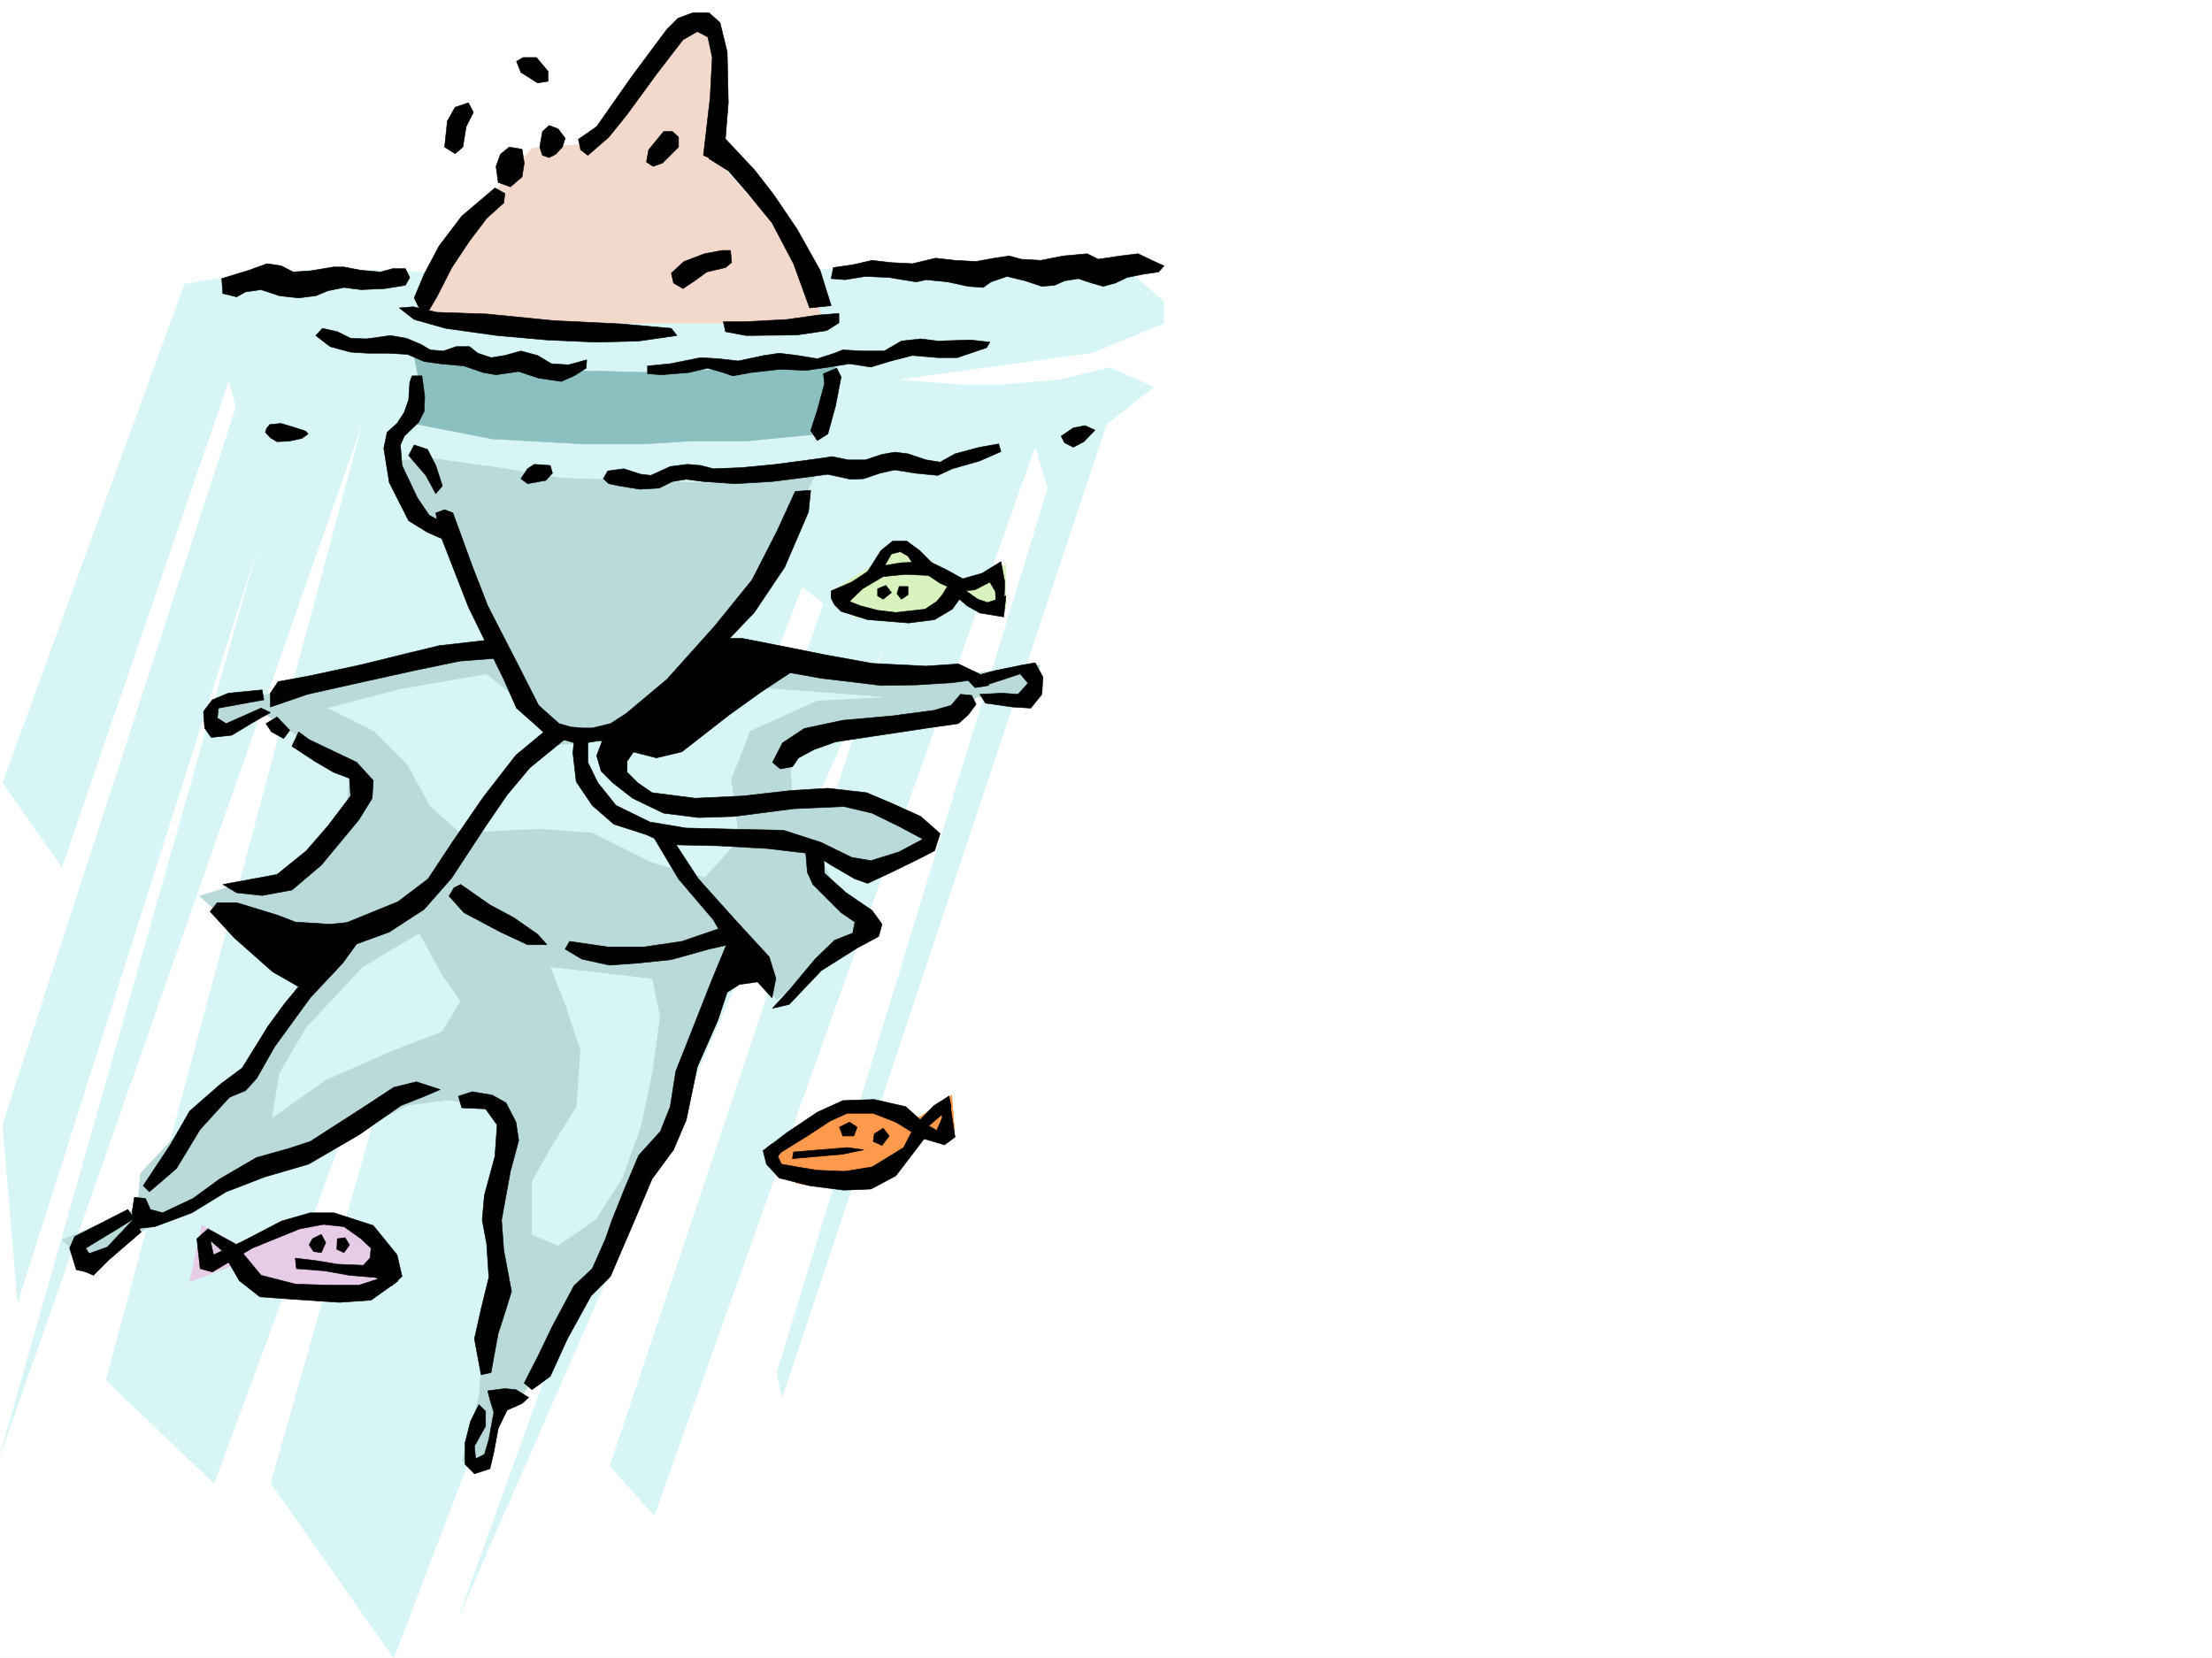 <svg xmlns="http://www.w3.org/2000/svg" width="2997.016" height="2246.297"><rect width="100%" height="100%" fill="#808080" stroke="none"/><defs><clipPath id="a"><path d="M0 0h2997v2244.137H0Zm0 0"/></clipPath><clipPath id="b"><path d="M0 359h1577v1885.137H0Zm0 0"/></clipPath></defs><path fill="#fff" d="M0 2246.297h2997.016V0H0Zm0 0"/><g clip-path="url(#a)" transform="translate(0 2.16)"><path fill="#fff" fill-rule="evenodd" stroke="#fff" stroke-linecap="square" stroke-linejoin="bevel" stroke-miterlimit="10" stroke-width=".743" d="M.742 2244.137h2995.531V-2.16H.743Zm0 0"/></g><g clip-path="url(#b)" transform="translate(0 2.16)"><path fill="#d7f5f5" fill-rule="evenodd" stroke="#d7f5f5" stroke-linecap="square" stroke-linejoin="bevel" stroke-miterlimit="10" stroke-width=".743" d="m579.93 366.36-136.38-3.755-110.144 6.762-83.168 13.453L3.754 1058.426l80.156 113.86 226.27-659.891 9.738 36.714L3.754 1521.332l20.215 240.426L356.633 715.402.743 1967.738l493.01-1405.136-349.905 1305.507 146.117 139.313 333.406-901.8-256.223 901.8 166.332 236.715 552.954-1451.59 29.949 23.226L623.37 2184.195l576.18-1315.246-373.133 1115.29 59.941 66.663 516.235-1448.617 17.246 56.93-367.152 1198.418 6.765 33.703 439.797-1319 63.695-50.203-59.941-26.2-66.664 16.462-77.184 6.765h-59.199l-86.918-6.765 266.738-36.676 96.657-39.723v-29.953l-53.957-46.41zm0 0"/></g><path fill="#e6cce6" fill-rule="evenodd" stroke="#e6cce6" stroke-linecap="square" stroke-linejoin="bevel" stroke-miterlimit="10" stroke-width=".743" d="m323.668 1686.774-50.203-26.196-16.461 76.402 59.941-23.226 59.942 39.687 96.652-3.011 39.688-16.461v-53.918l-46.45-29.992-56.93 3.754-46.452 16.5zm0 0"/><path fill="#ff994c" fill-rule="evenodd" stroke="#ff994c" stroke-linecap="square" stroke-linejoin="bevel" stroke-miterlimit="10" stroke-width=".743" d="m1042.953 1557.195 106.39-63.652 96.657 20.215 43.48-29.953 3.715 46.414-33.707 3.754-62.91 59.937-63.695 16.461-53.215-6.723zm0 0"/><path fill="#d9f3bf" fill-rule="evenodd" stroke="#d9f3bf" stroke-linecap="square" stroke-linejoin="bevel" stroke-miterlimit="10" stroke-width=".743" d="m1126.117 801.434 100.41-63.657 83.168 53.176 53.215-26.195v59.902l-56.969-20.215L1246 841.16l-86.137-3.754zm0 0"/><path fill="#bad9d9" fill-rule="evenodd" stroke="#bad9d9" stroke-linecap="square" stroke-linejoin="bevel" stroke-miterlimit="10" stroke-width=".743" d="m583.684 620.945 95.875 13.453 80.195 13.489 93.644 3.011 116.125 3.754 137.125-16.5-73.43 159.528-63.695 76.402 283.243 46.45 156.593-19.473-16.5 43.441h-69.675l-29.989 36.715-186.547 19.472-36.714 26.938 3.007 46.453 119.883 16.5 70.418 47.152-77.183 39.727-76.403-20.215 26.98 56.89 46.45 32.962-73.43 59.941-56.968 47.195-42.696-43.44-40.469 43.44-36.714 92.86-32.961 93.644-43.442 83.13-39.722 76.398-59.942 96.617-26.98 59.941-19.473 29.95-23.965 16.46-32.965 83.168-26.976-6.765 23.222-89.89 3.754-59.903 26.2-89.89-12.707-109.364 19.472-96.613-32.965-36.676-46.449-6.766-53.957 6.766-65.922 32.922-70.46 43.437-89.891 20.254-76.442 53.176-50.203 16.46-76.402 53.18-39.723-36.675 102.637-42.7 3.754-47.195 89.93-96.613 62.91-42.7 60.722-116.866-133.37-119.844 53.175-16.461 76.441-20.215 69.676-76.402 3.754-56.93L349.906 961l-66.703 36.676v-43.442l80.192-13.488 186.546-56.148 106.391-17.243-62.91-152.804-29.992-13.489-26.977-76.402zm0 0"/><path fill="#8cbfbf" fill-rule="evenodd" stroke="#8cbfbf" stroke-linecap="square" stroke-linejoin="bevel" stroke-miterlimit="10" stroke-width=".743" d="m559.676 474.871 170.086 26.234 153.625 3.715 226.27-10.48h23.226l-23.227 93.644-99.664 9.739H932.81l-59.942 3.754h-83.164l-122.851-6.766-103.422-20.215 9.738-29.95zm0 0"/><path fill="#f3d9cc" fill-rule="evenodd" stroke="#f3d9cc" stroke-linecap="square" stroke-linejoin="bevel" stroke-miterlimit="10" stroke-width=".743" d="m566.441 421.695 80.157-133.332 74.172-87.625 79.449-5.98L926.082 31.477l50.207 3.714-13.492 173.016 126.605 140.098 23.97 83.125-103.38 6.726H833.184l-186.586 3.008zm0 0"/><path fill="#d7f5f5" fill-rule="evenodd" stroke="#d7f5f5" stroke-linecap="square" stroke-linejoin="bevel" stroke-miterlimit="10" stroke-width=".743" d="M659.344 913.805 542.473 934.02l-97.399 25.457 61.426 30.73 45.71 45.668 30.692 56.188 40.47 35.933 107.132-5.238 71.945 5.238 80.938 40.469 71.16 20.215 46.453-50.95-10.48-81.64 25.453-65.883 91.418-41.21 86.918-4.497-209.028-15.719-65.96 30.696-101.895 45.707-71.164 5.238-30.73-50.945zm-91.418 351.277 30.734 56.184 24.711 35.191-24.71 41.211-66.704 25.453-91.379 40.43-71.941 50.949 10.476-60.684 35.973-61.386 76.441-81.64zm325.937 112.332-10.476 76.402-15.016 71.16-25.453 71.165-35.973 56.187L756 1687.516l-35.23-14.973v-71.164l25.492-45.668 35.191-56.188 5.277-76.402-20.253-61.426-20.215-50.906 137.125 15.719zm0 0"/><path fill-rule="evenodd" stroke="#000" stroke-linecap="square" stroke-linejoin="bevel" stroke-miterlimit="10" stroke-width=".743" d="m300.445 377.512 19.473-5.985 17.242-5.277 24.711-8.953 19.512 2.969 15.715 8.254 23.226-1.489 31.477-5.238h14.23l23.227 4.457 26.238 2.27 16.461-4.5h17.242l5.98 11.964-5.98 10.52L521.477 391l-32.22 1.484-23.226-3.007-21.738 4.496-16.461 6.761-23.227 2.973-26.234-2.973-24.71-8.25-20.997 3.012-11.965 6.727-18.77-4.496zm136.379 67.406 20.215 4.496 17.988 8.996 21.739.742 32.218-4.496 21.7 3.754 19.511 8.211 12.707 7.504 17.989 1.488 17.242-5.984h17.984l11.223 8.996 17.984 5.98 18.73-2.972 21.739-6.02 22.484 6.02 18.727 11.222 23.226 1.485 24.711-6.723-.742 11.223-16.46 10.476-17.243 7.508-30.734-4.496-26.977-8.992-30.695 4.496-17.242-3.012-26.239-8.992-32.218-2.973-21.7-3.011-22.48-9.735-26.238-1.484H498.25l-23.223-1.488-27.722-7.508-19.473-14.973zm104.126-27.723 20.253 15.72 42.695 12.003 69.676 9.738 67.45 5.98 67.406 3.012 56.968-1.523 51.692-7.469-7.508-9.738-67.406-5.98-92.16-4.497-90.672-8.996-67.45-2.265-32.218-7.47zm100.405-265.136-9.734 19.472-4.496 27.723-10.48 8.953-14.23-8.953 3.714-35.23 10.516-18.727 17.988-5.984zm64.438-53.957 22.484 14.234 14.23-2.23v-13.49l-15.718-18.73h-17.984l-8.992 5.238zM735 178.258l-3.71 20.996 3.71 11.223 8.996 3.007 8.992-4.496 8.992-9.734 3.754-12.004L756 174.504l-12.004-4.496zm-27.719 23.969 3.008 18.726-3.008 18.73-15.719 13.489-16.5-5.98-2.972-21.743 5.98-16.46 12.004-9.735zm191.824-23.969-20.214 24.71-3.012 16.5 8.992 5.981 12.746-4.496 11.965-11.965 9.738-9.734v-13.488l-8.21-7.508zm10.477 191.746 17.246-15.719 27.719-10.48 23.969-4.496h11.261l1.485 16.46-8.25 6.766-25.453 5.985-14.23 10.476L925.338 391l-12.745-7.508Zm0 0"/><path fill-rule="evenodd" stroke="#000" stroke-linecap="square" stroke-linejoin="bevel" stroke-miterlimit="10" stroke-width=".743" d="m670.566 254.66-44.925 38.2-30.735 40.468-20.215 38.2-13.488 32.179 13.488 27.723 17.204-29.207 20.253-39.688 23.97-35.973 23.226-30.69 23.226-20.997 1.485-12.711zm113.153-65.926 24.71-17.203 47.235-67.406 47.938-64.437 14.976-14.977 20.254-7.469h21.7l15.015 13.453 9.734 39.723 1.485 68.895-3.754 46.453-2.969 36.675-26.98-11.964 8.992-77.145 2.972-55.445-5.984-27.723-14.23-7.465-19.473 11.219-35.227 45.71-40.468 55.403-24.711 30.735-28.465 24.71-9.739-7.507zm196.324 247.192h29.207l56.93-3.012 41.953-5.98 28.504-2.23v12.706l-16.5 10.48-40.47 6.02-68.933.746-27.722-5.242zm-102.68 59.902 30.735-2.973 41.21-8.25 24.712 1.485 26.238 3.012 35.226-7.47 20.215-3.007 24.711 3.008 26.98 4.457 23.227-7.465 11.258-4.5 26.941 1.488h29.246l23.227-13.488 26.234-2.973 23.227 2.973 44.184-1.488 26.234 3.011-4.496 7.47-39.727 13.487h-26.195l-34.484-2.972-29.211 7.469-26.977 8.25-29.207-4.497-27.723 4.497-30.734 4.496-35.227-1.524-39.687 4.496-24.75 4.496-12.707-4.496-21-5.98-26.234 5.98-36.715 3.012-18.73-1.488zm0 0"/><path fill-rule="evenodd" stroke="#000" stroke-linecap="square" stroke-linejoin="bevel" stroke-miterlimit="10" stroke-width=".743" d="m960.531 214.973 26.235 16.46 25.496 29.208 33.703 41.21 29.207 55.446 21.738 59.898 29.207-3.007-14.972-47.938-31.477-56.148-31.477-46.45-26.195-33.707-45.707-48.675zm168.598 147.562 26.238-3.754 26.195-5.98 25.493 2.969 29.21 1.527 31.473-7.508 26.239 3.012 28.464 1.484 24.711-4.496 20.254-3.012 16.461 4.496 26.235 1.528 30.695-6.024 32.219-2.972 15.011 7.468 29.953-4.496 23.97-2.972 18.726 8.996 16.5 7.465-7.508 8.254-20.957 3.007-21.738 4.457-15.72 7.508-16.5 4.496-15.718-4.496-17.984-5.98-18.73 2.968-13.489 6.024-17.242 1.484-22.485-7.508-24.71-5.98-21.739 7.508-10.48 7.469-20.215-1.489-27.723-5.98-29.246-3.012-13.488 3.012-36.715-6.024-32.219-1.484-27.722 4.496-18.73-1.484zm308.695 228.422 16.461-11.223 15.758-3.007 13.488 6.02-15.011 15.718-14.235 7.469-11.965-5.985zM1139.61 510.84l-7.47 38.945-10.519 38.2-14.23 8.995-8.993-13.492 8.993-27.722 9.734-35.97-1.484-13.452 17.984-7.504zM714.785 635.18l8.996-6.02 21.739 1.524 2.972 10.476-8.992 9.738-24.715 4.497-8.992-6.766zm108.66 2.972 21.703-2.972 23.223 7.468 13.492 1.485 26.235-11.965 23.226-3.008 17.985 1.524 17.242 4.496 38.203-1.524 46.45-4.496 56.187-7.469 20.254-3.011 21.699 4.496h23.226l22.48-7.469 17.247-3.012 17.984 2.23 24.711 8.25 18.73 3.013 20.255-11.262 33.703-8.992 25.453-4.457 3.011 10.476-29.207 12.707-36.714 10.52-19.473 8.953-30.734-2.973-27.72-4.496-20.214 4.496-21.742 7.469-17.984.781-30.735-6.762-44.926 5.98-29.988 3.755-50.95 3.012-43.437-3.012-22.484-2.973-18.727 2.973-17.988 8.992-26.234 1.488-27.723-4.496-14.23-2.972-7.508-6.766zm302.672 162.539 27.723-11.964 30.734-20.254 36.715-5.985 38.2-1.484 23.226 11.223 21.738 12.003 26.238-7.507 25.453-15.72 5.239 27.724-1.485 39.683-9.738 1.488-1.523-28.464-7.469-12.707-20.254 10.476-22.441 2.23-24.75-11.222-15.72-10.48-30.733-1.524-30.692 3.012-27.762 16.46-14.976 14.231-14.23 16.5-8.993-8.992-4.5-8.992zm0 0"/><path fill-rule="evenodd" stroke="#000" stroke-linecap="square" stroke-linejoin="bevel" stroke-miterlimit="10" stroke-width=".743" d="m1218.277 794.707-2.972 9.738 5.984 7.465 8.992-5.98v-11.223zm0 0"/><path fill-rule="evenodd" stroke="#000" stroke-linecap="square" stroke-linejoin="bevel" stroke-miterlimit="10" stroke-width=".743" d="m1139.61 828.41 35.972 11.223 55.441 4.496 35.23-4.496 23.97-14.23 9.734-13.493 10.48 8.996 17.243 9.735 32.218 5.238 3.012-28.426-11.262 4.457-13.488 4.496-13.492-4.496-26.195-18.687-11.262-4.496-10.48 17.203-7.505 8.992-15.718 10.48-39.727 4.496-24.71-2.972-23.227-6.02-22.48-8.996zm0 0"/><path fill-rule="evenodd" stroke="#000" stroke-linecap="square" stroke-linejoin="bevel" stroke-miterlimit="10" stroke-width=".743" d="M1189.07 797.68v9.773l7.508 4.457 11.223-8.953-7.508-9.734zm-18.73-14.977 23.226-36.676 15.72-12.746h19.472L1246 746.027l33.742 33.703-39.726-11.257-9.735-14.977-10.48-5.98-12 3.007-14.235 24.711zM553.695 617.195l23.227 26.938 13.488 24.75 8.992-10.516-8.992-27.683-11.223-21.739-17.984-5.984zm0 0"/><path fill-rule="evenodd" stroke="#000" stroke-linecap="square" stroke-linejoin="bevel" stroke-miterlimit="10" stroke-width=".743" d="m571.68 509.316 3.754 27.723-.743 20.215-7.507 14.976-19.473 18.727-5.238 12.004 2.23 27.723 20.996 44.183 15.719 23.223 32.219 17.207 1.484 21.738-35.934-15.719-25.492-15.757-26.234-51.688-7.469-46.414 4.496-21.738 13.489-11.965 9.734-14.977 5.984-17.242 1.485-23.226 3.011-8.993zm0 0"/><path fill-rule="evenodd" stroke="#000" stroke-linecap="square" stroke-linejoin="bevel" stroke-miterlimit="10" stroke-width=".743" d="m1077.441 665.875-24.754 53.918-33.703 65.922-50.945 62.91-64.437 71.906-55.446 46.45-20.996 13.492-24.71 5.98h-12.747l-16.46-1.484-15.759-4.496-27.722-24.75-26.977-53.176-41.957-81.64-20.957-53.923-26.234-71.902-11.223-4.496-12.004 4.496 5.98 29.207 38.243 98.14 47.937 98.102 17.243 38.946 25.453 22.48 17.242 15.719 26.238 5.98 14.973 4.5 27.722-4.5h23.227l22.48 15.016 32.22 8.21 34.448-8.21 64.438-50.203 42.734-30.696 39.688-26.234 41.953 7.508 38.242 4.496 42.695 5.238 47.938-.742 48.719-3.012 21.738-3.011 8.953 9.738 18.77-2.973-12.746-15.719-28.465-13.488-44.223 2.973-72.687-3.715-65.922-12.004-67.45-13.492-41.953-8.211h-17.984l33.742-35.227 41.211-61.425 32.219-74.88 2.973-29.206zm-30.734 367.031 13.488-26.238 29.207-19.473 52.473-11.218 67.41-6.024 56.188-7.469 23.222-6.761 12.75-14.977 15.012 1.524 5.984 11.964-10.48 14.235-13.488 12.004-41.953 5.98-124.38 18.73-29.245 10.477-20.957 11.223-8.25 12.004-16.5 2.972zm0 0"/><path fill-rule="evenodd" stroke="#000" stroke-linecap="square" stroke-linejoin="bevel" stroke-miterlimit="10" stroke-width=".743" d="m1320.914 916.035 27.723-7.469 36.715-7.507 17.242-3.008 10.48 19.508-1.484 23.187-14.977 18.73-24.71-1.488-36.716-5.238-7.507-12.004 29.949-1.484 21.742 1.484 13.488-14.976-10.48-12.707-52.469 17.203zm-451.016 86.137-20.253 29.207v14.977l14.23 14.23 19.512 13.492 58.414 7.508 64.437-3.012 65.961-7.469 49.422-3.011 52.473 5.984 33.707 14.23 39.722 17.989 26.2 23.223-7.47 23.226-20.253 10.48-35.191 17.204-35.227 16.5-17.246-5.985-32.219-18.726-23.222-14.977-62.914-7.508-67.446-3.754-67.45-1.484-29.206-13.488-44.223-14.235-29.207-25.453-21.738-32.218-4.496-38.942 3.008-29.953 17.246 7.469v35.23l13.488 27.68 24.711 30.734 45.707 22.442 49.46 8.254 64.438 1.523 67.41 1.484 50.946 16.461 41.21 20.215 26.24 4.496 38.198-11.965 32.22-17.242-30.696-16.46-38.238-18.727-38.2-8.996-68.191 3.011-80.899 10.48-47.976 1.485-47.192-5.98-41.957-20.215-26.976-21-15.719-15.715-6.023-20.96 10.52-27.72zm-245.785 196.242 39.727 27.723 32.219 17.242 32.218 22.445 12.746 14.23h-26.238l-36.715-17.202-49.46-26.235-20.215-22.484 6.726-11.223zm147.602 77.145 51.73 7.507h49.422l50.95-7.507 50.203-17.203 26.238 18.73-39.727 8.953-50.949 14.23-42.695 4.497-41.211 3.011-37.457-8.25-22.485-13.488zm0 0"/><path fill-rule="evenodd" stroke="#000" stroke-linecap="square" stroke-linejoin="bevel" stroke-miterlimit="10" stroke-width=".743" d="m881.863 1127.996 37.457 62.95 47.23 55.406 27.723 48.68 51.692 56.929 5.238-26.195-8.992-29.211-43.441-47.192-52.473-58.418-38.2-58.453zm209.067 17.984 2.972 35.973 7.504 16.461 38.203 38.203 18.727 12.746-2.969 14.973-24.75 9.738-26.199 25.453-33.742 40.47-23.969 26.194 22.484-5.238 43.438-45.668 48.719-30.734 29.207-15.715 4.496-16.5-13.488-18.73-35.192-23.97-29.246-26.195-1.484-27.722zm-56.97 413.446 32.22-24.711 41.21-27.684 34.485-15.758 42.7-1.484 42.695 9.734 24.75 22.485 17.207 9.734 7.504-17.242-3.008-19.473 12.004-9.734 8.25 55.441-14.235 10.48-30.73-8.991-35.23-21.743-30.696-11.964h-35.227l-23.226 10.48-30.73 20.215-35.192 21.738-10.52 11.965zm0 0"/><path fill-rule="evenodd" stroke="#000" stroke-linecap="square" stroke-linejoin="bevel" stroke-miterlimit="10" stroke-width=".743" d="M1141.875 1539.211h14.976l4.497-11.965-10.477-6.766-13.492 6.766zm54.703-10.481-12.004 7.508-1.488 10.48 11.965 5.239 9.738-12.746zm-122.89 41.211 33.703-3.007 34.484-3.012 28.465-5.98-22.48-2.973-36.715 2.972-35.973 3.008zm0 0"/><path fill-rule="evenodd" stroke="#000" stroke-linecap="square" stroke-linejoin="bevel" stroke-miterlimit="10" stroke-width=".743" d="m1045.965 1549.691-12.004 9.735 4.496 17.984 17.242 18.73 41.211 10.481 46.453 6.02 36.715-1.524 33.703-17.949 41.211-53.957 3.012-13.488 30.691-26.2-2.968-14.23-20.254 12.746-25.457 26.195-15.715 30.735-21.742 13.449-20.996 12.746-36.715 5.985-37.457-1.489-27.723-4.496-20.957-3.754zm-59.199-275.617-23.223 56.188-32.219 81.64-15.719 39.684-7.507 47.937-13.489 33.704-29.21 32.218-18.727 44.184-17.988 44.926-8.25 23.968-17.985 40.47-24.71 23.226-29.247 54.66-18.73 38.945-19.473 38.2 10.48 8.992 24.75-17.985 23.227-50.91 32.219-58.453 26.195-26.195 38.238-89.149 17.989-42.699 29.207-39.684 17.242-40.43 14.977-71.906 27.722-62.91 12.746-38.203 16.461-10.515 36.715-5.243zm-365.621 211.219 18.726-5.984 26.98 4.496 18.727 10.48 13.492 26.195 3.715 24.75-11.223 41.918-12.003 65.922 3.011 41.211 10.477 55.406-8.992 29.208-8.992 27.722-5.985 32.219-3.754 20.957-13.488 3.008-8.992-48.68 8.992-40.465 10.52-42.699-3.012-45.668-5.985-32.219 2.973-33.703 14.234-52.433 3.008-42.7-15.715-21.699-32.218-1.523zm27.718 417.937-11.258 22.485-7.468 29.207v29.207l12.707 12.746 20.996-6.762 5.238-22.445 5.985-32.219 12.003-24.71 20.215-8.993 8.992-8.25-17.203-10.48-15.015-1.485-23.227 2.973 3.012 12.004 5.238 17.203-6.723 36.715-6.023 20.215-11.965 6.02-1.523-17.243 15.015-26.977v-20.214zm-382.125-224.707 4.5 40.47 16.461 4.495 53.957-32.218 64.438-26.196 32.218-6.023 27.72 3.012 23.226 16.46 13.488 12.747-1.484 13.492-8.992 9.734-35.23-1.484-26.235-4.496-30.696-3.754 1.489 14.23 38.199 2.973 33.742 6.02 35.191 2.972 21.739 11.262 14.234-12.746-6.726-29.211-32.22-39.684-53.214-17.242h-32.219l-38.941 11.219-53.215 27.722-38.945 17.985-7.508-35.188zm0 0"/><path fill-rule="evenodd" stroke="#000" stroke-linecap="square" stroke-linejoin="bevel" stroke-miterlimit="10" stroke-width=".743" d="m423.336 1678.523-4.496 8.25 5.98 8.993 10.48 1.488 6.02-13.492-6.02-11.219zm116.124 56.93-36.714 26.238-42.695 2.97-67.45-4.497-40.468-2.973-27.719-21.738-23.969-41.172-23.226-20.254 4.496-8.953 36.715 20.215 35.23 42.695 46.45 11.965 47.937 1.488h38.2l32.218-10.48zm-82.42-56.93-.743 14.235 9.734 4.496 7.508-10.48-6.02-9.735zm-283.946-39.687-71.942 36.715-6.765 15.719 8.992 29.207 14.273 3.011 14.977-6.02-16.5-26.199 45.707-27.722 20.215-12.707zm0 0"/><path fill-rule="evenodd" stroke="#000" stroke-linecap="square" stroke-linejoin="bevel" stroke-miterlimit="10" stroke-width=".743" d="m111.629 1701.75 33.746-11.965 36.676-38.945 8.992 18.691-44.184 38.2-20.254 20.253-17.203-7.507zm0 0"/><path fill-rule="evenodd" stroke="#000" stroke-linecap="square" stroke-linejoin="bevel" stroke-miterlimit="10" stroke-width=".743" d="m596.39 1476.3-32.214-10.48-30.696 7.508-35.23 23.184-77.926 50.207-29.949 9.734-42.738 11.965-50.164 29.207-35.973 26.238-41.21 19.473-16.5-4.5-6.727-14.973-15.012-1.488-2.973 19.473 2.973 23.226 27.722-3.011 50.204-18.727 46.449-28.465 52.472-20.215 59.2-17.246 68.148-39.683 56.969-39.688 32.219-12.746zm0 0"/><path fill-rule="evenodd" stroke="#000" stroke-linecap="square" stroke-linejoin="bevel" stroke-miterlimit="10" stroke-width=".743" d="m194.055 1606.621 36.715-55.406 26.234-45.707 41.953-36.676 29.211-21.742 35.227-56.93 22.484-30.691 18.726-22.485-35.226-20.214-52.434-46.45-32.218-35.191 9.734-12.004h26.238l56.188 17.246 23.222 8.992 47.196 2.973 29.207-2.973 11.261 23.223-23.226 32.18-44.223 47.195-47.937 65.922-24.75 43.441-14.973 16.461-21.742 8.992-39.684 43.442-32.218 53.176-36.715 31.476zm0 0"/><path fill-rule="evenodd" stroke="#000" stroke-linecap="square" stroke-linejoin="bevel" stroke-miterlimit="10" stroke-width=".743" d="m747.004 983.441-47.934 39.727-44.222 56.89L613.637 1140l-33.707 50.945-40.47 30.696-131.882 53.918 52.473 12.004 67.41-24.711 47.23-30.73 37.457-42.7 44.184-67.406 30.734-44.93 30.73-36.715 61.427-50.164zm-79.41-116.828-72.688 8.25-107.133 26.196-69.675 14.976-41.211 7.508-10.52 15.719v18.726l50.203-17.242 66.707-14.976 77.926-17.204 61.426-12.746 56.93-4.496zm-312.449 68.153-45.708 4.496-21.738 8.992-11.965 15.719 1.485 22.48 8.992 12.746 27.723-3.008 33.703-20.214 18.73-10.48-12.707-6.02-26.98 12.003-20.254 8.993-11.965-7.508 1.488-13.488 61.465-11.223zm49.46 56.929-8.992 19.47 30.696 20.214 25.492 14.977 21.738 8.25 1.488 23.968-30.734 40.469-29.207 33.703-39.727 32.18-73.43 13.488 18.77 11.223 34.446 3.754 40.468-7.47 39.688-33.702 50.945-61.426 17.988-29.207 1.524-23.969-22.48-24.71-64.438-30.735zM375.36 971.48l17.242 17.985-8.25 11.222-16.461-8.992-7.508-11.222zm-15.72-385.761 6.727 7.508 8.992 5.238 16.5-.742 17.243-3.754 8.25-5.985-3.008-3.754-20.996-6.722-12.711-3.754-15.012 1.484-4.496 5.242zm0 0"/></svg>
